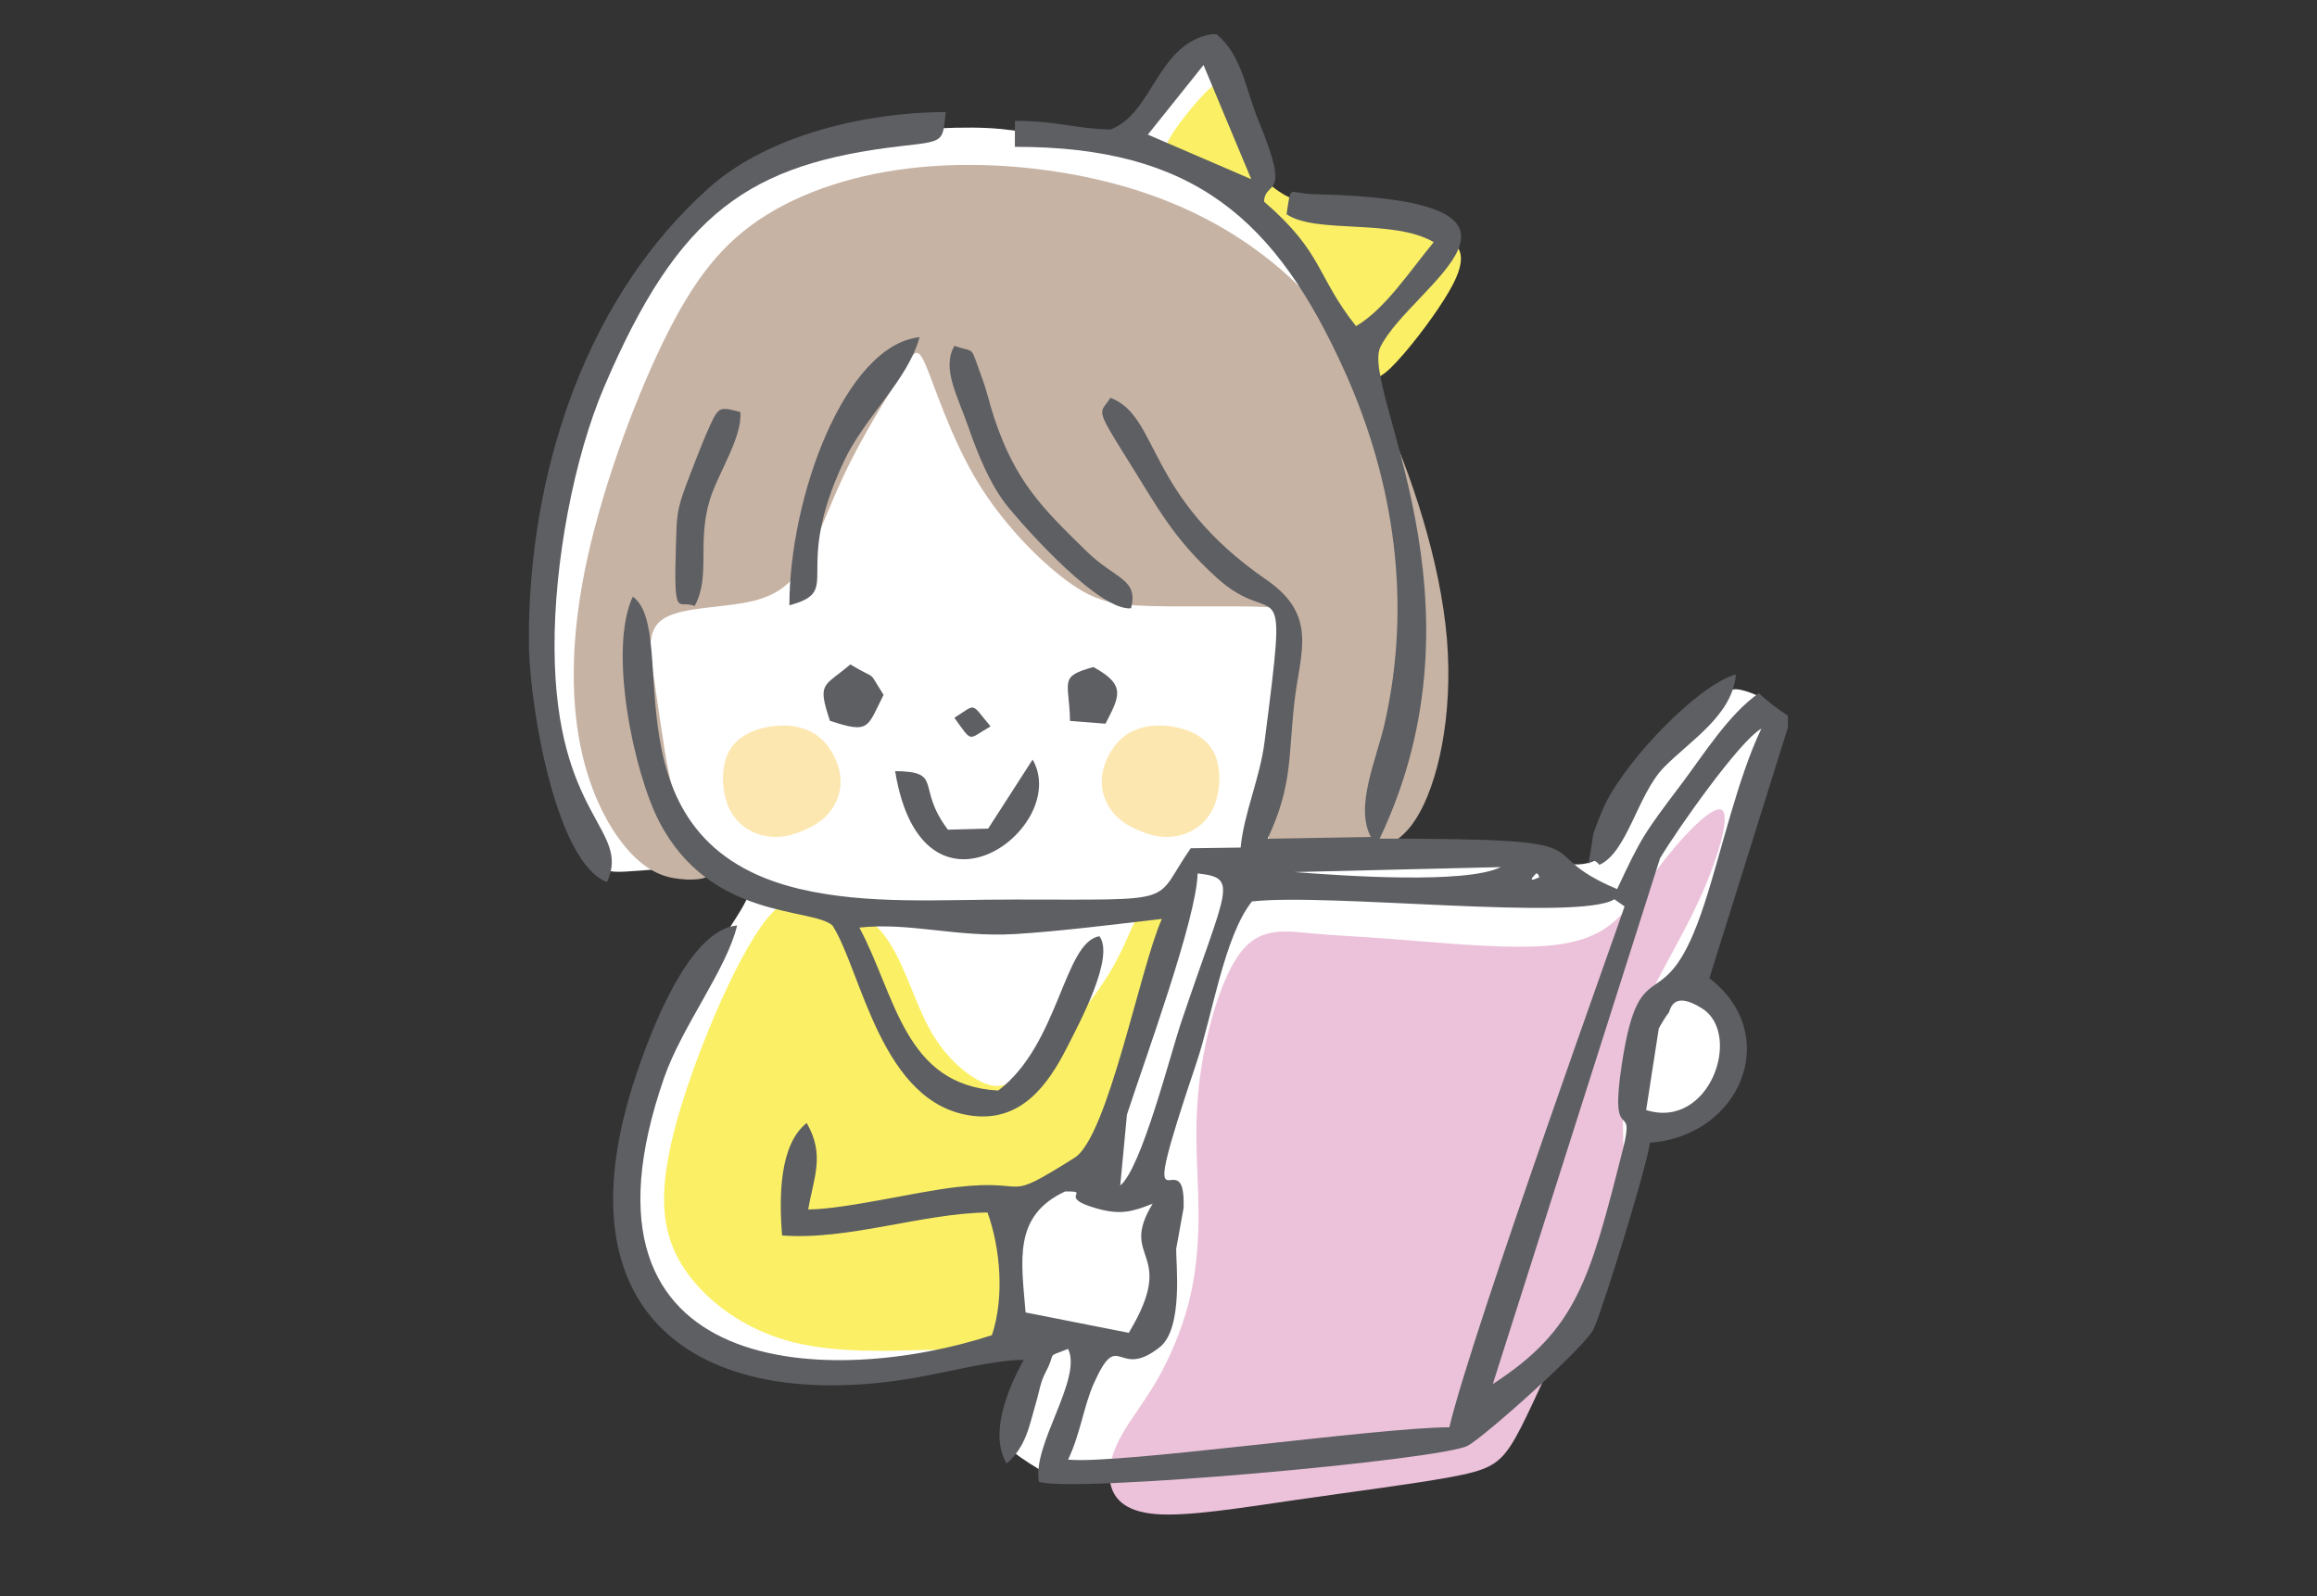 <?xml version="1.0" encoding="UTF-8"?><svg id="_レイヤー_2" xmlns="http://www.w3.org/2000/svg" xmlns:xlink="http://www.w3.org/1999/xlink" viewBox="0 0 168.51 116.08"><rect x="0" y="0" width="168.51" height="116.08" fill="#333333" stroke="none"/><defs><style>.cls-1{fill:#ecc2da;}.cls-1,.cls-2,.cls-3,.cls-4,.cls-5,.cls-6{fill-rule:evenodd;}.cls-2{fill:#fde7b0;}.cls-3{fill:#fff;}.cls-7{fill:none;}.cls-4{fill:#fbf065;}.cls-5{fill:#c7b3a4;}.cls-6{fill:#5d5f63;}.cls-8{clip-path:url(#clippath);}</style><clipPath id="clippath"><rect class="cls-7" width="168.51" height="116.08"/></clipPath></defs><g id="_レイヤー_1-2"><g class="cls-8"><path class="cls-3" d="M50.58,63.09c-1.44-.03-3.84.24-5.14.3-1.31.06-1.52-.09-1.91-.78-.38-.69-.94-1.91-1.62-3.85-.68-1.94-1.48-4.59-1.93-7.07-.45-2.48-.54-4.79-.51-6.68.03-1.89.18-3.36.54-5.38.35-2.02.91-4.59,1.52-6.82.61-2.24,1.29-4.14,2.2-6.32.91-2.18,2.07-4.63,3.54-6.81,1.47-2.18,3.26-4.08,4.97-5.52,1.7-1.43,3.32-2.4,5.05-3.05,1.72-.65,3.55-.98,5.14-1.22,1.59-.24,2.95-.39,4.54-.49,1.59-.1,3.41-.16,4.84-.09,1.44.07,2.49.26,4.04.49,1.55.23,3.61.49,4.75.64,1.14.15,1.36.2,1.57-.07.21-.26.39-.84.94-1.71.55-.87,1.46-2.05,2.24-2.97.78-.92,1.43-1.59,1.91-1.9.48-.3.78-.23,1.02-.05.23.18.39.48.97,1.94.58,1.47,1.58,4.11,2.13,5.54.54,1.43.62,1.65.76,1.95.13.29.32.66.7.99.38.33.94.62,1.35.77.41.15.66.17,2.26.35,1.6.17,4.54.5,6.27.8,1.73.3,2.25.58,2.45.9.2.32.09.69-.85,1.94-.95,1.25-2.72,3.37-3.84,4.7-1.11,1.33-1.56,1.86-1.73,2.26-.17.4-.05.67.33,1.69.38,1.02,1.02,2.77,1.68,4.65.66,1.87,1.36,3.86,1.67,6.37.32,2.51.27,5.55.05,8.18-.21,2.63-.58,4.86-1.04,6.96-.45,2.11-.98,4.1-1.33,5.45-.34,1.36-.49,2.08-.48,2.43.01.36.18.36,1.27.36,1.09,0,3.1,0,5.03.1,1.93.09,3.77.27,5.31.45,1.54.19,2.77.39,3.61.34.84-.05,1.3-.35,1.53-.5q.23-.15.36-.63c.13-.48.4-1.44.91-2.52.51-1.08,1.27-2.29,2.25-3.48.98-1.19,2.18-2.37,3.16-3.29.98-.92,1.74-1.59,2.28-1.96.53-.37.84-.43,1.43-.27.59.15,1.47.52,1.93.93.46.4.5.84.26,1.88-.25,1.04-.78,2.68-1.65,5.34-.87,2.66-2.07,6.33-2.78,8.77-.71,2.44-.93,3.66-.83,4.36.1.7.52.9,1.07,1.31.54.41,1.21,1.03,1.31,2.11.1,1.08-.37,2.6-.95,3.74-.58,1.14-1.26,1.89-1.9,2.4-.64.52-1.24.81-1.7.95-.46.15-.78.15-1.14.3-.36.15-.76.44-1.31,1.68-.56,1.24-1.27,3.43-2.05,5.82-.78,2.39-1.63,4.98-2.17,6.37-.54,1.39-.77,1.58-2.06,2.62-1.29,1.05-3.65,2.95-5.1,4.09-1.45,1.14-2,1.51-2.53,1.83-.53.32-1.03.58-5.82,1.01-4.79.43-13.87,1.04-18.41,1.34q-4.54.3-5.06-.01c-.52-.32-1.56-.95-2.05-1.36s-.43-.6-.1-1.64c.33-1.03.92-2.91,1.36-4.29.44-1.38.72-2.26.63-2.77-.08-.5-.52-.63-.94-.75-.41-.12-.8-.22-.98-.09-.18.13-.16.5-.15.81.02.31.03.56-.89.86-.92.31-2.78.68-4.84.99-2.06.31-4.31.58-6.26.65-1.95.07-3.59-.05-5.29-.41-1.7-.36-3.46-.97-4.89-1.72-1.44-.75-2.56-1.63-3.46-2.82-.91-1.19-1.6-2.7-1.95-4.37-.35-1.66-.35-3.48-.11-5.46.25-1.98.75-4.11,1.41-6.08.65-1.97,1.46-3.78,2.31-5.44.85-1.66,1.75-3.16,2.65-4.55.89-1.39,1.78-2.67,2.04-3.38.26-.72-.11-.87-.44-1.03-.33-.16-.63-.31-1.02-.56-.39-.24-.87-.57-2.31-.6h0Z"/><path class="cls-1" d="M95.27,67.87c-1.7-.16-3.44-.43-4.82,1.12-1.38,1.55-2.41,4.93-2.93,7.76-.52,2.83-.54,5.13-.49,7.04.05,1.91.16,3.45.13,5.21-.03,1.76-.2,3.75-.71,5.74-.51,1.99-1.36,3.98-2.27,5.57-.91,1.59-1.88,2.78-2.56,3.98-.68,1.2-1.08,2.4-.88,3.51.2,1.11.99,2.12,3.29,2.31,2.3.19,6.11-.43,10.23-1.03,4.12-.6,8.55-1.16,11.19-1.65,2.64-.48,3.49-.88,4.42-2.3.92-1.42,1.92-3.87,3.39-6.86,1.47-2.99,3.43-6.51,4.25-9.56.82-3.05.5-5.61.51-8,0-2.39.35-4.6,1.4-7.08,1.05-2.48,2.8-5.23,4.14-8.14,1.34-2.92,2.26-6,1.72-6.54-.54-.54-2.55,1.47-4.12,3.45-1.57,1.98-2.7,3.93-4.32,5.05-1.62,1.12-3.73,1.42-6.58,1.4-2.84-.02-6.42-.36-9.04-.56-2.61-.2-4.26-.26-5.96-.42h0Z"/><path class="cls-4" d="M67.13,98.18c-2.34.06-6.18.24-9.38-.55-3.2-.79-5.77-2.56-7.4-4.57-1.63-2.01-2.31-4.25-1.97-7.39.34-3.14,1.7-7.17,3.05-10.51,1.35-3.34,2.69-5.98,3.81-7.62,1.12-1.64,2.03-2.27,3.61-2.24,1.58.03,3.82.72,5.31,2.53,1.49,1.81,2.23,4.73,3.36,6.85,1.13,2.12,2.66,3.42,3.84,3.99,1.19.57,2.03.42,3.68-1.09,1.65-1.5,4.11-4.36,5.53-6.63,1.41-2.27,1.78-3.97,2.45-4.67.67-.7,1.63-.39,1.68,1.37.04,1.76-.84,4.97-1.62,7.7-.78,2.73-1.46,4.97-2.22,6.69-.75,1.72-1.58,2.91-2.87,3.88-1.29.97-3.05,1.7-3.9,3.61-.85,1.91-.79,4.98-.76,6.68.03,1.7.02,2.04-.35,2.16-.37.12-1.11.01-1.9-.08-.79-.09-1.63-.17-3.97-.11h0Z"/><path class="cls-4" d="M85.2,9.81c.59-.93,1.74-2.35,2.51-3.12.77-.77,1.15-.89,1.57.11.42,1,.87,3.12,1.61,4.63.74,1.51,1.79,2.41,2.96,2.97,1.18.56,2.49.79,4.4,1.17,1.91.38,4.4.9,5.9,1.38,1.49.48,1.98.92,2.08,1.6.1.69-.18,1.62-1.2,3.23-1.01,1.61-2.76,3.88-3.87,4.96-1.12,1.08-1.61.96-2.37-.31-.76-1.27-1.8-3.67-3.05-5.63-1.26-1.96-2.73-3.46-4.08-4.71-1.35-1.25-2.57-2.24-3.54-2.87-.97-.62-1.68-.88-2.23-1.08-.55-.2-.95-.34-1.13-.64-.18-.3-.14-.75.45-1.68h0Z"/><path class="cls-5" d="M49.8,63.95c-1.11-.06-2.34-.33-3.72-1.7-1.38-1.37-2.9-3.84-3.72-7.33-.82-3.49-.93-7.99.18-13.48,1.11-5.49,3.45-11.97,5.68-16.55,2.23-4.59,4.35-7.29,7.53-9.26,3.18-1.98,7.41-3.23,12.11-3.55,4.7-.33,9.87.27,14.28,1.59,4.4,1.32,8.04,3.37,10.98,5.9,2.94,2.53,5.19,5.54,7.36,10.22,2.17,4.67,4.27,11.01,4.75,16.66.47,5.65-.68,10.62-2.23,13.07-1.55,2.46-3.49,2.41-5.39,2.38-1.9-.03-3.74-.03-4.64-.17-.89-.14-.83-.43-.43-2.55.4-2.12,1.15-6.07,1.52-8.76.37-2.69.38-4.11.3-4.97-.08-.87-.24-1.19-2.27-1.3-2.03-.11-5.93,0-8.54-.08-2.61-.08-3.93-.34-5.93-1.81-2-1.47-4.67-4.14-6.57-7.29-1.9-3.16-3.04-6.8-3.7-8.36-.67-1.57-.86-1.07-1.85.6-.99,1.67-2.78,4.5-4.1,7.29-1.32,2.79-2.19,5.54-3.38,7.14-1.2,1.6-2.73,2.06-4.66,2.32-1.93.27-4.25.34-5.28,1.16-1.04.82-.79,2.38-.59,3.74.21,1.37.37,2.54.64,4.34.27,1.8.63,4.24,1.44,6.09.81,1.86,2.07,3.14,2.2,3.85.13.72-.86.87-1.97.82h0Z"/><path class="cls-2" d="M53.11,58.96c-.62-1.19-.73-3.03-.14-4.22.59-1.19,1.89-1.74,3.15-1.92,1.26-.17,2.47.03,3.37.72.9.69,1.5,1.87,1.62,2.9.12,1.03-.23,1.92-.73,2.57-.5.64-1.15,1.04-1.91,1.37-.76.33-1.63.59-2.62.45-.99-.14-2.11-.69-2.73-1.88h0Z"/><path class="cls-2" d="M88.15,58.96c.62-1.19.73-3.03.14-4.22-.59-1.19-1.89-1.74-3.15-1.92-1.26-.17-2.47.03-3.37.72-.9.69-1.5,1.87-1.62,2.9-.12,1.03.23,1.92.73,2.57.5.64,1.15,1.04,1.91,1.37.76.33,1.63.59,2.62.45.99-.14,2.11-.69,2.73-1.88h0Z"/><path class="cls-6" d="M82.1,96.93l-7.51-1.48c-.31-3.77-.93-7.03,2.87-8.8,2.04-.03-.69.38,2.25,1.22,1.77.51,2.63.26,4.12-.33-2.54,4.17,1.9,3.33-1.73,9.38h0ZM88.07,2.49h.41c1.87,1.57,2.1,3.99,3.05,6.29,2.44,5.88.49,4.23.4,5.88,4.34,3.75,3.77,5.37,6.69,9.06,2.1-1.24,3.81-3.87,5.65-6.11-2.95-1.73-8.56-.57-10.7-2.03.35-2.29.08-1.5,1.93-1.46,19.34.43,7.17,6.58,4.9,11.1-1.49,2.97,8.22,18.35-.06,35.77,17.69,0,10.42.79,17.27,3.67,1.76-3.75,1.92-3.99,4.66-7.62,1.69-2.24,3.44-5.08,5.65-6.63.79.75,1.32,1.1,2.11,1.64v.86l-5.71,18.23c5.34,4.09,2.28,11.49-4.32,11.96-.26,1.86-3.33,11.79-4.09,13.54-.54,1.24-7.92,7.83-9.16,8.5-1.92,1.04-28.95,3.46-31.19,2.62-.52-2.67,3.18-7.47,2.12-9.66-1.69.68-.8.1-1.61,1.65-.43.81-.45,1.35-.76,2.39-.47,1.59-.67,3.04-2.1,4.3-1.28-2.17.07-5.4,1.24-7.54-2.06-.02-5.61.91-8.01,1.32-15.05,2.56-26.2-4.02-20.19-22,1.08-3.23,3.85-10.62,7.36-10.91-.78,3.21-4,7.31-5.31,11.07-7.77,22.34,12.56,22.43,23.84,18.72.91-2.71.63-6.29-.32-8.92-4.71.05-10.15,2.04-14.94,1.67-.23-2.85-.19-6.62,1.79-8.18,1.35,2.34.5,3.97.11,6.29,2.78-.03,7.74-1.28,10.82-1.63,5.59-.64,3.15,1.26,8.55-2.13,2.43-1.52,4.77-13.86,6.35-17.37-2.93.34-7.57.92-10.68,1.1-4.3.25-7.64-.87-11.32-.47,2.66,4.97,3.26,11.48,10.1,11.85,4.43-3.35,4.77-10.81,7.36-11.22,1.12,1.5-1.39,6.18-2.34,8.05-1.43,2.83-3.37,5.43-6.87,5.01-6.68-.79-8.09-10.55-10.21-13.85-1.52-1.32-8.9-.38-12.61-7.57-1.82-3.53-3.72-12.43-1.91-16.34,3.58,2.55-2.44,17.82,12.14,21.26,4.96,1.17,10.31.76,15.65.77,12.28,0,9.94.34,12.79-3.73l3.63-.05c.22-2.44,1.4-5.03,1.74-7.7,1.73-13.53.95-7.88-3.5-11.94-3.19-2.91-4.24-5.03-6.5-8.63-2.43-3.87-1.95-3.26-1.21-4.44,3.59,1.36,2.52,7.16,11.35,13.24,3.79,2.61,2.43,5.31,2.03,8.89-.46,4.11-.13,6.03-1.95,9.94l7.51-.13c-1.19-2.23.41-5.62,1.01-8.29,1.96-8.64.73-17.47-2.9-25.54-5-11.12-11.01-16.38-24-16.36v-1.89c3.11,0,4.38.58,6.95.63,3.11-1.18,3.35-6.17,7.29-6.92h0ZM119.72,80.73l.92-5.93c.07-.16.58-1.01.71-1.13.13-.12.22-1.76,2.47-.31,2.9,1.87.53,8.82-4.1,7.37h0ZM105.41,103.8c-5.13,0-24.12,2.72-27.73,2.35.87-1.81,1.15-3.91,1.85-5.49,1.87-4.21,1.7-.21,4.82-2.69,1.72-1.37,1.17-6.11,1.19-7.14l.54-2.98c.19-5.48-3.82,3.53.94-10.57,1.16-3.43,2-9.16,4.03-11.72,5.44-.64,23.8,1.46,26.36-.16l.74.52c-.08.37-11.02,30.7-12.74,37.86h0ZM81.47,86.23l.49-5.17c1.33-4.08,5.07-14.28,5.14-17.54,3.03.34,2.13.95-1.18,10.78-.83,2.46-2.9,10.66-4.45,11.92h0ZM111.73,63.53c.06-.06.18.1.18.18,0,.03.08.08.07.07-.01-.01-1.11.59-.26-.26h0ZM109.15,63.06c-2.56,1.26-11.55.63-15,.36l15-.36h0ZM108.57,100.65l12.16-38.23c1.27-2.13,5.8-8.56,7.37-9.43-1.71,3.56-2.87,8.82-4.12,12.67-2.95,9.11-4.66,2.86-6.02,11.68-.97,6.29,1.03,2.43.07,6.24-2.43,9.63-3.41,13.14-9.45,17.07h0ZM116.31,62.9c2.05-.91,2.79-5.15,4.71-7.1,1.98-2.01,4.96-3.77,5.23-6.75-2.68.72-7.84,6.04-9.51,9.43-.25.51-.83,1.95-.88,2.29-.53,3.73-.45.98.45,2.12h0ZM87.53,4.73l3.47,8.3-7.52-3.24,4.05-5.06h0Z"/><path class="cls-6" d="M44.15,64.15c1.76-3.88-3.75-4.64-3.82-16.98-.04-6.22,1.41-13.91,3.63-19.08,5.41-12.66,10.54-16.19,21.62-17.47,3.15-.36,2.96-.29,3.2-2.47-5.6,0-12.82,1.59-17.21,5.5-8.73,7.79-12.85,19.92-13.1,31.76v1.82c.17,4.95,2.1,15.59,5.68,16.92h0Z"/><path class="cls-6" d="M82.26,44.24c.55-2.16-1.13-2.09-3.23-4.14-3.28-3.2-5.17-5.08-6.71-9.67-.36-1.08-.51-1.88-.88-2.89-.96-2.6-.43-1.81-2.02-2.39-.96,1.61.22,3.64,1.01,5.91.64,1.85,1.58,4.25,2.94,5.88,1.59,1.92,6.66,7.52,8.9,7.3h0Z"/><path class="cls-6" d="M57.41,44.02c4.01-1.09.09-2.24,3.98-10.5,1.51-3.21,4.62-5.85,5.49-9-5.41.58-9.47,11.58-9.47,19.51h0Z"/><path class="cls-6" d="M71.86,60.26l-2.92.08c-2.36-3.11-.28-4.22-3.84-4.26,2,12.22,12.83,4.09,10-.84l-3.24,5.03h0Z"/><path class="cls-6" d="M50.52,44.07c1.18-2.13.16-4.64,1.1-7.71.59-1.93,2.4-4.6,2.22-6.4-1.62-.39-1.55-.51-2.51,1.68-.32.74-1.09,2.72-1.43,3.63-.68,1.83-.68,2.27-.74,4.34-.18,5.68.17,3.93,1.37,4.47h0Z"/><path class="cls-6" d="M60.36,52.42c2.9.96,2.7.5,3.9-1.89-1.26-1.95-.31-.94-2.42-2.21-1.92,1.65-2.43,1.26-1.48,4.1h0Z"/><path class="cls-6" d="M77.82,52.43l2.58.2c1.01-1.98,1.54-2.8-.88-4.12-2.55.71-1.76.98-1.7,3.91h0Z"/><path class="cls-6" d="M69.41,52.2c1.37,1.9.95,1.57,2.63.63-1.48-1.78-1-1.65-2.63-.63h0Z"/></g></g></svg>